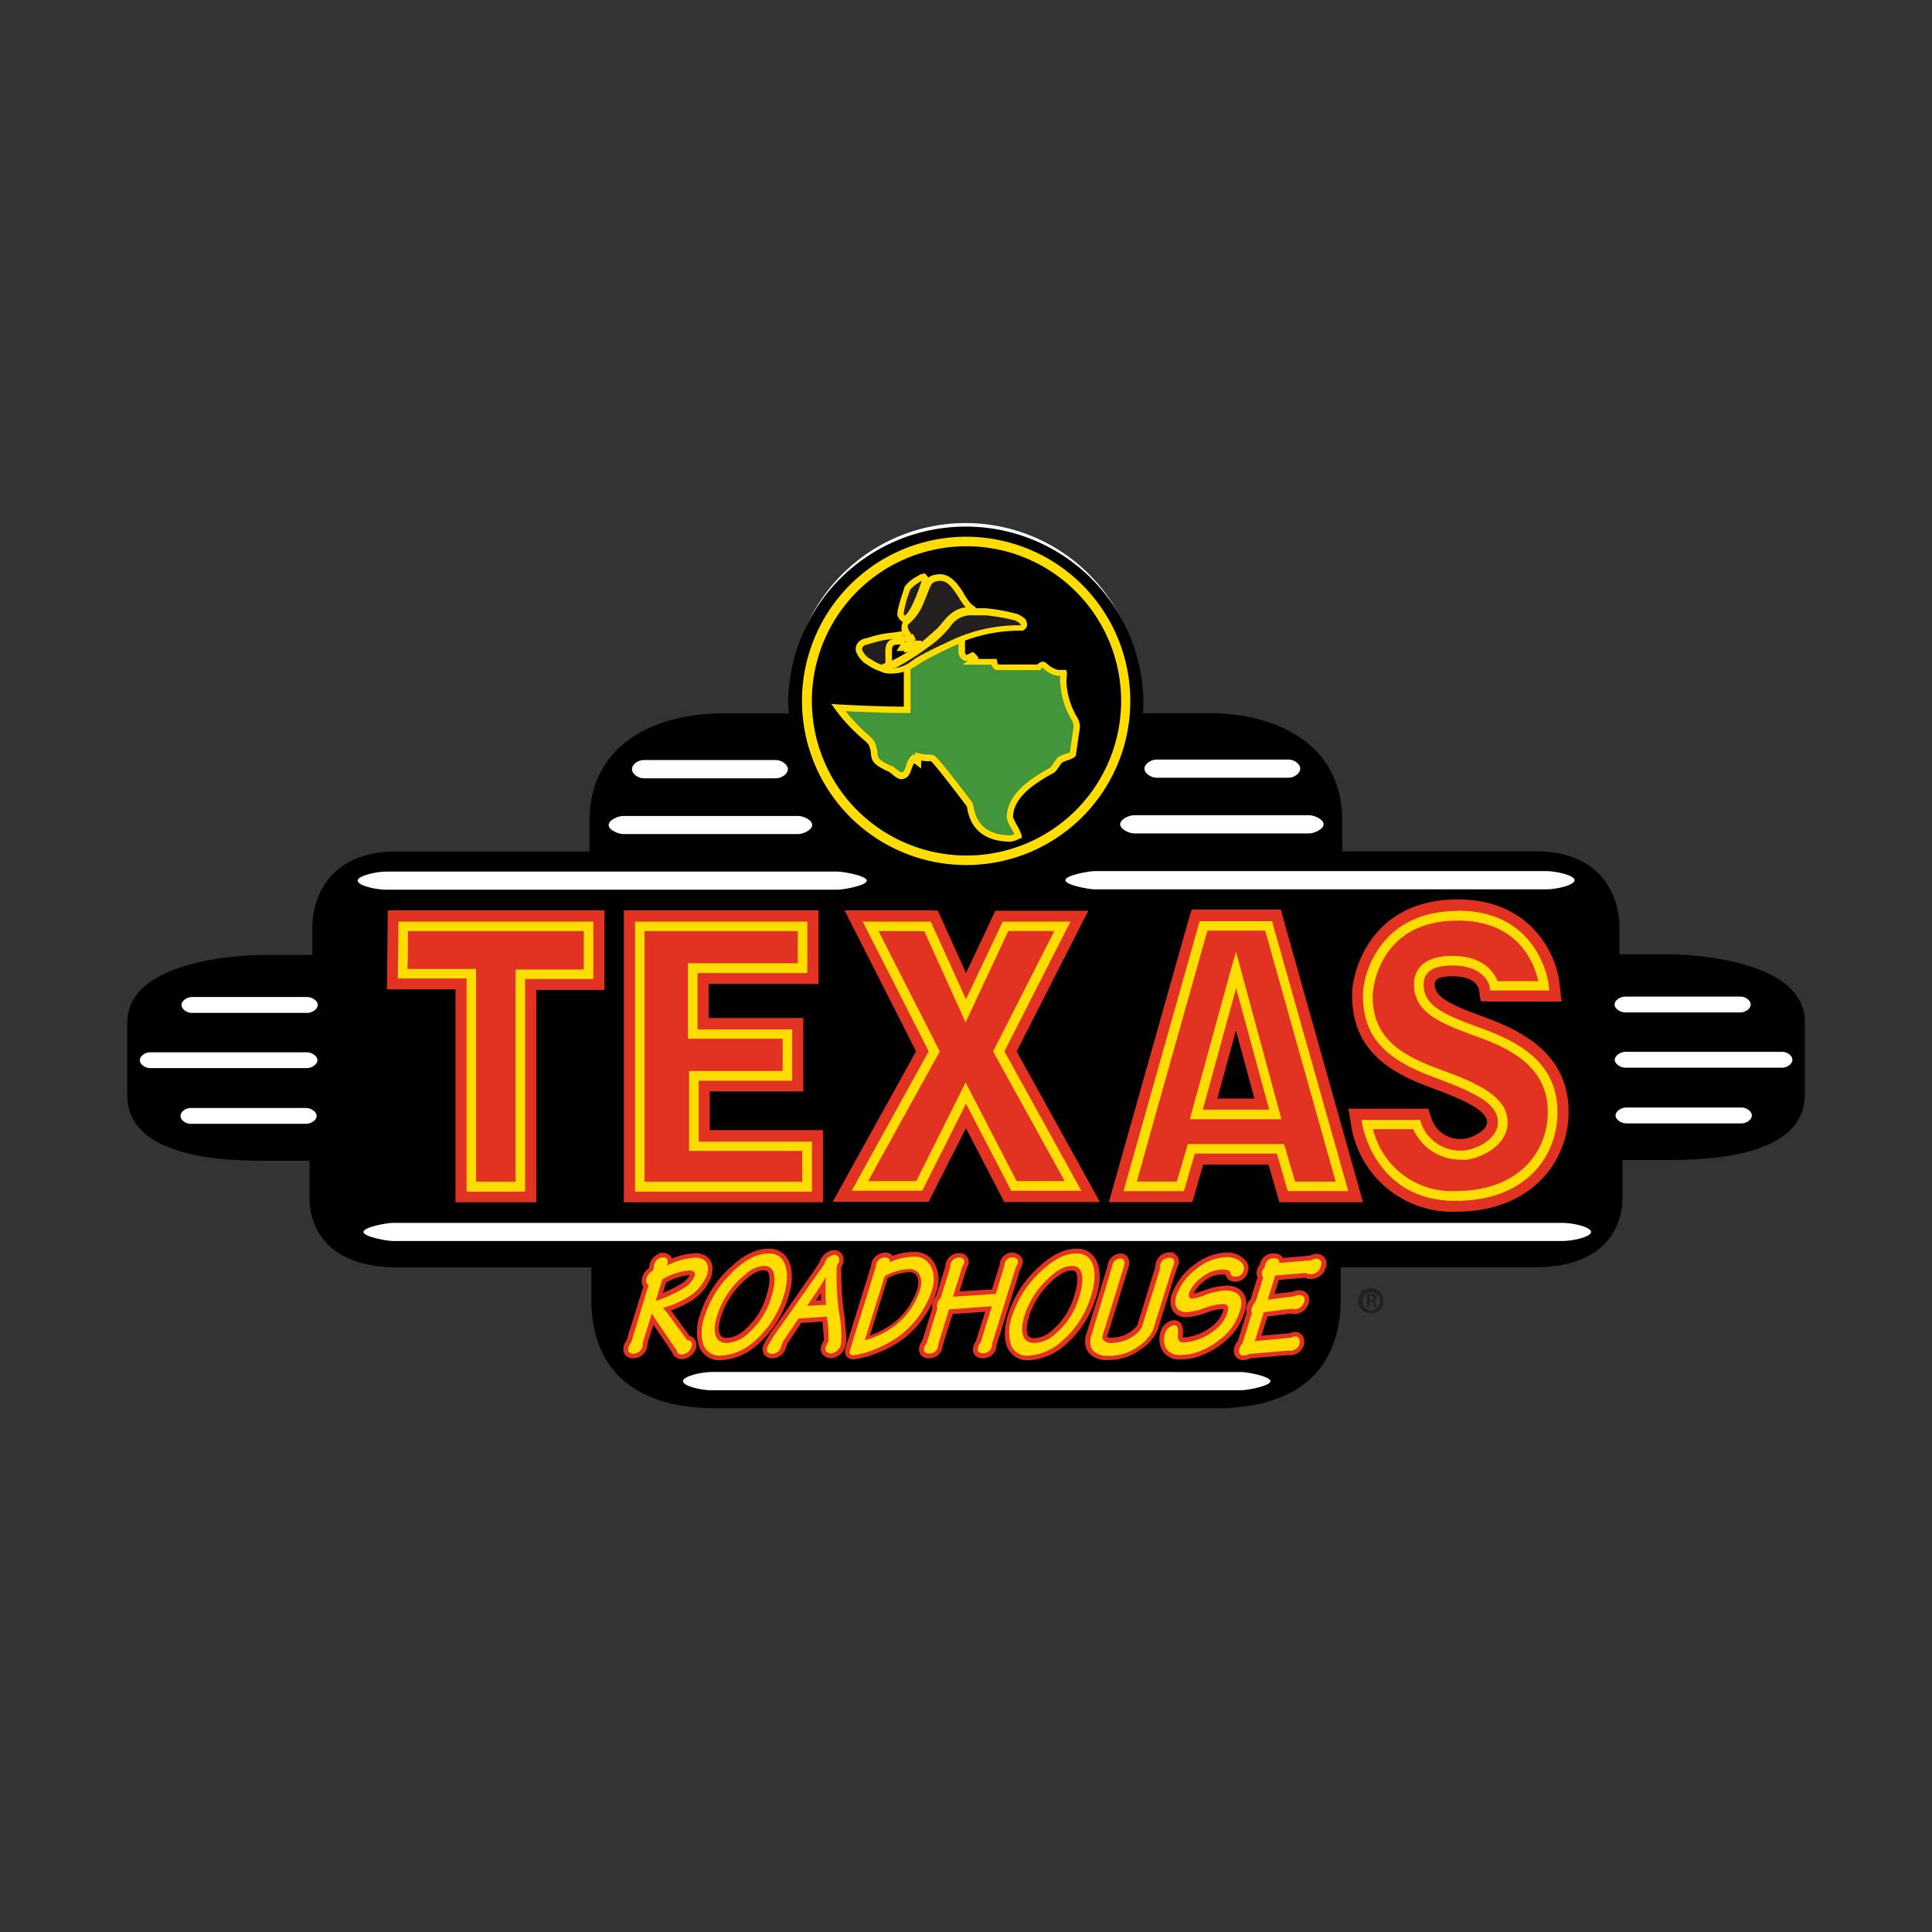 <svg id="Layer_1" data-name="Layer 1" xmlns="http://www.w3.org/2000/svg" viewBox="0 0 274 274"><rect x="0" y="0" width="274" height="274" fill="#333333" stroke="none"/><defs><style>.cls-1{fill:#fff;}.cls-2,.cls-4{fill:#bf311a;}.cls-3,.cls-5{fill:#e13222;}.cls-11,.cls-4,.cls-5,.cls-7{fill-rule:evenodd;}.cls-6{fill:#439539;}.cls-10,.cls-7{fill:#fd0;}.cls-11,.cls-8{fill:#231f20;}.cls-9{fill:none;stroke:#e13222;stroke-width:0.45px;}</style></defs><g id="Layer"><g id="Layer-2" data-name="Layer"><path id="Layer-3" data-name="Layer" class="cls-1" d="M18.37,155.27V145c0-8.89,17.42-9.15,19.4-9.15h6.88v-4.38c0-1,.33-10.22,11.39-10.22H84v-4.78c0-10.9,9.47-14.79,18.35-14.79h9.81l.13-.55-.08-1.71a24.74,24.74,0,1,1,49.47,0l-.08,2.21.47,0h9.46c8.86,0,18.35,3.88,18.35,14.79v4.8h27.92c11.07,0,11.39,9.15,11.39,10.19v4.4h6.89c2,0,19.41.26,19.41,9.16v10.24c0,8.88-14.61,8.88-19.41,8.88h-6.49V170c0,2.17-.87,9.26-12,9.26H189.59v4.52c0,2,0,7.24-3.78,11.08-2.92,2.92-7.46,4.4-13.52,4.4l-70.76,0h0c-6.07,0-10.62-1.48-13.52-4.42-3.83-3.82-3.79-9.09-3.79-11.08v-4.49H56.31c-11.17,0-12-7.1-12-9.28v-5.82h-6.5c-4.8,0-19.4,0-19.4-8.88Z"/><path id="Layer-4" data-name="Layer" d="M101.63,199.72c-18.28,0-17.76-13.28-17.76-16.17v-3.81H56.39C45.47,179.74,43.9,173,43.9,170v-5.38h-6c-4.87,0-19.85,0-19.85-9.32V145c0-8.26,14.19-9.58,19.85-9.58H44.3v-4c0-3.55,2-10.65,11.84-10.65H83.61v-4.35c0-11.17,9.73-15.24,18.8-15.24h9.46l0-.13c-.05-.62-.08-1-.08-1.68a25.19,25.19,0,0,1,50.37,0c0,.6,0,1.19-.06,1.78h9.46c9.07,0,18.8,4.08,18.8,15.25v4.34h27.47c9.88,0,11.84,7.1,11.84,10.66v3.94h6.45c5.66,0,19.85,1.31,19.85,9.6v10.26c0,9.31-15,9.31-19.85,9.31H230.1V170c0,3-1.57,9.73-12.49,9.73H190.13v3.82c0,2.89.52,16.17-17.76,16.17l-70.74,0Z"/><path id="Layer-5" data-name="Layer" class="cls-2" d="M57.18,131.36H83.47v6.8H73.8v30.09h-7V138.08H57.1Z"/><path id="Layer-6" data-name="Layer" class="cls-3" d="M83.47,129.1H55l-.13,11.22H64.6v30.19H76.06V140.4h9.67V129.1Z"/><path id="Layer-7" data-name="Layer" class="cls-2" d="M90.74,131.36v36.89h23.73v-5.72H98.41v-10h13.27v-5.91H98.25v-9.35h15.58v-5.91Z"/><path id="Layer-8" data-name="Layer" class="cls-3" d="M113.83,129.1H88.48v41.41h28.24V160.27H100.66v-5.48h13.27V144.37H100.5v-4.83h15.59V129.1Z"/><path id="Layer-9" data-name="Layer" class="cls-2" d="M143.78,168.22h8.39l-10.55-19.08,9-17.74h-8.06L137,143.34l-5.44-12h-8.06l9,17.75-10.55,19.06h8.4L137,155Z"/><path id="Layer-10" data-name="Layer" class="cls-3" d="M131.51,129.1H119.77l10.15,20L118.1,170.43h13.6L137,160c2,3.88,5.43,10.48,5.43,10.48H156l-11.82-21.37,10.16-19.94H141.16L137,138l-4-8.86Z"/><path id="Layer-11" data-name="Layer" class="cls-2" d="M211.92,139.78H219s-1-10-12.19-10S194,139.12,194,141.16c0,6.15,3.91,8.83,9.85,11s9.29,3.91,9.29,7-3.9,4.65-5.71,4.65a6.55,6.55,0,0,1-6.52-4.33h-7s1.67,10.13,12.51,10.13c9.15,0,13.81-5.54,13.81-11.9s-4.77-9.25-10.37-11.29-8.61-3.42-8.61-6.84c0-2.08,1.54-3.37,4.75-3.37,5.35,0,5.94,3.6,5.94,3.6Z"/><path id="Layer-12" data-name="Layer" class="cls-3" d="M191.76,141.16c0,7.87,5.42,11,11.3,13.13,4.7,1.74,7.84,3.23,7.84,4.84,0,1.36-2.48,2.39-3.47,2.39a4.28,4.28,0,0,1-4.37-2.75l-.51-1.54-1.64,0h-9.67l.43,2.62a14.51,14.51,0,0,0,14.73,12c11,0,16.06-7.33,16.06-14.16,0-8.08-6.35-11.4-11.87-13.41s-7.11-3-7.11-4.72c0-.3,0-1.1,2.5-1.1,3.13,0,3.65,1.47,3.73,1.76l0-.08L210,142l1.88.05h9.57l-.26-2.49c-.43-4.15-4-12-14.44-12-12.28,0-15,10.08-15,13.6Z"/><path id="Layer-13" data-name="Layer" class="cls-4" d="M179.89,131.32l10.42,36.93h-7.16l-1.56-5.32-12.64,0-1.55,5.32h-7.17l10.44-36.92Zm-4.61,6.24-5.6,20.49h11.17Z"/><path id="Layer-14" data-name="Layer" class="cls-5" d="M193.3,170.5H181.45l-1.55-5.34h-9.26l-1.54,5.33H157.26l11.23-39.79L169,129l12.64,0Zm-15.39-14.7c-.64-2.31-1.38-5.06-2.63-9.65-1.25,4.59-2,7.34-2.63,9.65Z"/><path id="Layer-15" data-name="Layer" class="cls-6" d="M128.68,94.63c0,1.86.08,4.19,0,6.05-4.64,0-9.76-.32-9.76-.32,2.15,3,4.46,4.46,4.75,5,1,2-.61,2.3,2.84,3.74,0,0,1,.9,1.35.9,1.21,0,.92-1.63,1.77-2.44a3.76,3.76,0,0,1,.67.52v-.77c1,.27,1.71.09,2,.25.52.23,5.29,6.57,5.29,6.57.2.37.2,4.79,5.83,4.79a5.07,5.07,0,0,0,1.09-.41c-.16-.54-1.22-2.28-1.22-2.56,0-3.39,3.82-5.53,5.95-6.72.15-.08,1.05-1.39,1.1-1.41.7-.48,1.7-.56,1.89-.9l.55-3.87c0-1.38-1.34-1.57-1.91-6.07-.1-.88.09-1.3,0-1.54a7.27,7.27,0,0,0-.81,0c-.88,0-1.94-1.17-2.17-1.17s-.54.4-.54.4h-5.83c-.35,0-.5-.58-.55-.79-1.42.07-1.81,0-3.11,0,.53-.4.61-.32,0-.9a3,3,0,0,1-1,.39,1.08,1.08,0,0,1-.54-.77v-2a34.73,34.73,0,0,0-3.75,1.71,25,25,0,0,0-3.06,1.73,7.33,7.33,0,0,1-.92.52Z"/><path id="Layer-16" data-name="Layer" class="cls-7" d="M136.86,90v2.6c0,.08.11.19.2.29a6.1,6.1,0,0,0,.61-.29l.33-.15.24.23c.33.32.51.51.53.77H139l2.34,0,.08.37a1.29,1.29,0,0,0,.15.42h5.57a1.05,1.05,0,0,1,.75-.4c.23,0,.42.14.74.4a3.25,3.25,0,0,0,1.43.77l.31,0,.54,0h.28l.11.29a1.19,1.19,0,0,1,0,.32c0,.11,0,.21,0,.32s-.05.32-.05.53a2.9,2.9,0,0,0,0,.48,10.87,10.87,0,0,0,1.36,4.52,3,3,0,0,1,.55,1.6v0l-.57,4,0,.06c-.18.34-.58.48-1,.63a5.34,5.34,0,0,0-1,.41l-.19.26c-.67,1-.82,1.12-1,1.2-2,1.11-5.73,3.2-5.73,6.27a10.06,10.06,0,0,0,.51,1.06,8.33,8.33,0,0,1,.69,1.44l.08.39-.48.21a3.38,3.38,0,0,1-1.12.37c-5.26,0-6-3.62-6.19-4.81a1.15,1.15,0,0,0-.05-.2c-2.18-2.91-4.7-6.12-5.07-6.4a1.77,1.77,0,0,0-.46,0,7.69,7.69,0,0,1-.94-.09v.24l0,.88-1-.75a4.43,4.43,0,0,0-.34.73c-.2.65-.49,1.53-1.54,1.53-.41,0-1.07-.53-1.59-1-2.26-1-2.55-1.53-2.65-2.59a3.36,3.36,0,0,0-.35-1.33,6.55,6.55,0,0,0-.83-.8,24.33,24.33,0,0,1-3.89-4.18l-.55-.77,1,.07s4.83.3,9.28.32c0-.5,0-1,0-1.53,0-.7,0-1.43,0-2.13l0-1.94,0-.28,1.11-.62.24-.15a22.44,22.44,0,0,1,2.86-1.6,38.38,38.38,0,0,1,3.8-1.74Zm-7.73,4.88v1.65c0,.71,0,1.45,0,2.15s0,1.37,0,2l0,.44h-.43c-3.39,0-7.07-.18-8.79-.27A24.76,24.76,0,0,0,123,104.1a5.41,5.41,0,0,1,1,1.07,4.8,4.8,0,0,1,.45,1.66c.06.67.09,1,2.17,1.88l.06,0,.06.05a5.21,5.21,0,0,0,1.06.78c.34,0,.44-.17.68-.88a3.33,3.33,0,0,1,.77-1.44l.27-.24.26.17v-.45l.58.15a5.18,5.18,0,0,0,1.28.17,2.09,2.09,0,0,1,.82.12c.51.22,3.24,3.79,5.46,6.71l0,0,.14.56c.22,1.11.8,4.06,5.3,4.06a1.66,1.66,0,0,0,.5-.18l-.47-.9a4.14,4.14,0,0,1-.61-1.42c0-3.63,4-5.88,6.15-7.09.13-.12.53-.7.72-1,0,0,.37-.45.37-.47a5.72,5.72,0,0,1,1.21-.53,3.33,3.33,0,0,0,.53-.2c0-.29.49-3.57.51-3.66a2.42,2.42,0,0,0-.42-1.16,11.6,11.6,0,0,1-1.47-4.85,3.1,3.1,0,0,1-.05-.58,4.18,4.18,0,0,1,.05-.58h0l-.33,0a3.62,3.62,0,0,1-2-1l-.24-.17-.15.14-.13.21h-6.07c-.38,0-.69-.29-.86-.77H139l-1.13,0h-1.31l.78-.61a1,1,0,0,1-.41.1,1.41,1.41,0,0,1-1-1.22V91.33c-.63.26-1.7.74-3.08,1.45a25,25,0,0,0-2.76,1.54l-.26.18-.71.4Z"/><path id="Layer-17" data-name="Layer" class="cls-8" d="M130.69,81.86l.3,0,.26.32c-.11.58-1.62,5.43-2.92,5.67-.26,0-.58-.38-.63-.63a20,20,0,0,1,1-3.75c.26-.53,1.82-1.4,2-1.56Z"/><path id="Layer-18" data-name="Layer" class="cls-7" d="M131.17,81.31l.58.69-.05.23s-1.52,5.7-3.31,6c-.57.1-1-.59-1.12-1,0-.17-.13-.61,1-3.88l0-.11,0,0a5.37,5.37,0,0,1,1.83-1.52l.29-.19.11-.07.4-.08Zm-2.09,2.3,0-.31,0,.36a15.7,15.7,0,0,0-.93,3.4v0a.72.72,0,0,0,.15.24c.77-.31,2-3.55,2.42-4.95l-.13.08A7,7,0,0,0,129.08,83.61Z"/><path id="Layer-19" data-name="Layer" class="cls-8" d="M133.27,89.37c-1.41,1.22-2.45,2.3-2.92,2.38-1.39.26-1.56.31-1.7.32s.13-.11-.75-.17c.45-.76,2.13-.25,2.79-.63-.77,0-1.46.11-1.54-.26s0-.32.42-.67c-.69.11-.47.27-1,.17.56-.51-.11-.54-.27-1.3-.31-1.43.61-.46,2.1-3.72,1.06-2.3.88-3.29,2.38-3.57,2.9-.51,3.55,4,5.42,4.56a5.84,5.84,0,0,0-.81,0,3.78,3.78,0,0,0-1.06.16,3.51,3.51,0,0,0-1.21.67,7,7,0,0,0-1.07,1.11C133.74,88.8,133.6,89,133.27,89.37Z"/><path id="Layer-20" data-name="Layer" class="cls-7" d="M136.68,84.19c.54.86,1.06,1.67,1.67,1.86l-.11.88H138l-.57,0h-.22a3.58,3.58,0,0,0-.74.13,3.2,3.2,0,0,0-1.08.61,4.53,4.53,0,0,0-.73.72l-.28.32-.32.39-.46.53-1,.91c-1.13,1-1.69,1.53-2.14,1.61l-1.25.24-.51.08-.49.07v-.21l-.32,0-.72,0,.37-.64A1.5,1.5,0,0,1,128.7,91v0a.78.78,0,0,1-.21,0l-.8-.17.59-.63,0,0a1.92,1.92,0,0,1-.41-.82,1.72,1.72,0,0,1,0-.53,1.22,1.22,0,0,1,.55-1A6.82,6.82,0,0,0,130,85.3l.66-1.59c.43-1.19.72-2,2.06-2.22,2-.37,3.11,1.33,4,2.7ZM129.2,90l.29-.09.38.77-.19.18h.69l.3,0,.05.19c.35-.27.8-.69,1.25-1.07,0,0,.95-.85,1-.9l.41-.45.35-.44.27-.3a5,5,0,0,1,.87-.85,4,4,0,0,1,1.33-.74,3.84,3.84,0,0,1,.76-.16,10.32,10.32,0,0,1-1-1.43c-1-1.54-1.72-2.54-3-2.3-.79.15-.93.44-1.38,1.66l-.68,1.65A7.27,7.27,0,0,1,129,88.39c-.2.18-.28.25-.28.39a1.75,1.75,0,0,0,.07.35,1,1,0,0,0,.22.44,1.53,1.53,0,0,1,.23.41Z"/><path id="Layer-21" data-name="Layer" class="cls-8" d="M124.6,90.53c2.56-.51,1.85-.19,3.1-.5l.16,1c-1.22,0-1.75.06-1.81,1.25,0,.68.22,2-.21,2.22l-.75.35a5.88,5.88,0,0,1-1.79-.88c-.9-.56-1.91-1.54-1.3-2.41.34-.47.79-.45,1.32-.64a12.78,12.78,0,0,1,1.28-.34Z"/><path id="Layer-22" data-name="Layer" class="cls-7" d="M128.07,89.52l.24,1.38.05.51-.5,0c-1.22,0-1.31.06-1.36.83V93c0,.8.1,1.62-.48,1.89l-.75.37-.34,0-.21-.16.15.11a6.65,6.65,0,0,1-1.82-.9,3.65,3.65,0,0,1-1.67-2,1.41,1.41,0,0,1,.24-1.09,1.78,1.78,0,0,1,1.16-.69l.38-.11.87-.26.48-.11a15.05,15.05,0,0,1,2.19-.34l.9-.14Zm-.78,1h0Zm-2.61.41s-.45.12-.45.12l-.75.21-.47.14c-.35.1-.51.14-.64.34a.43.43,0,0,0-.11.3.18.18,0,0,0,0,.1,2.55,2.55,0,0,0,1.25,1.36,7.17,7.17,0,0,0,1.52.79c.18-.1.44-.21.53-.26a1.16,1.16,0,0,0,0-.43,5.92,5.92,0,0,0,0-.63l0-.8c.07-1,.5-1.4,1.11-1.56a17.29,17.29,0,0,0-2,.32Z"/><path id="Layer-23" data-name="Layer" class="cls-8" d="M137.55,86.69l2.15,0a25.74,25.74,0,0,1,4.49.8l.66.41c.05.08.47.46.36.78a.5.5,0,0,1-.34.36A24.25,24.25,0,0,0,135.64,91c-7.81,3.53-4.93,2.89-7.74,4-.41.18-2.54.35-2.73-.08a26.8,26.8,0,0,0,6.45-3.82c3.66-2.72,2.67-4,5.93-4.42Z"/><path id="Layer-24" data-name="Layer" class="cls-7" d="M137.51,86.26l2.2,0a24.79,24.79,0,0,1,4.72.87l.66.4.1.1.05,0a1.26,1.26,0,0,1,.4,1.18,1,1,0,0,1-.68.64h0l-.85,0a22.11,22.11,0,0,0-8.27,1.82c-4.69,2.12-5.46,2.71-6,3.1a6.59,6.59,0,0,1-1.77.94c-.25.1-2.9.58-3.31-.32l-.2-.46.46-.16a26.89,26.89,0,0,0,6.34-3.76,13.45,13.45,0,0,0,2.69-2.57,4.24,4.24,0,0,1,3.43-1.91Zm-10.8,8.48a3.7,3.7,0,0,0,1-.15,5.24,5.24,0,0,0,1.57-.82c.55-.4,1.37-1,6.15-3.19a22.53,22.53,0,0,1,8.59-1.9l.79,0,0,0s-.05-.13-.21-.31h0l-.6-.37a27.1,27.1,0,0,0-4.27-.74l-2.1,0a3.43,3.43,0,0,0-2.83,1.57,14.07,14.07,0,0,1-2.86,2.73,36.21,36.21,0,0,1-5.18,3.28Z"/><path id="Layer-25" data-name="Layer" class="cls-7" d="M137,122.68A23.28,23.28,0,1,1,160.3,99.41,23.25,23.25,0,0,1,137,122.68ZM159,99.41A21.93,21.93,0,1,0,137,121.33,21.92,21.92,0,0,0,159,99.41Z"/><path id="Layer-26" data-name="Layer" class="cls-1" d="M184.4,109c0,.72-.91,1.3-1.62,1.3H164c-.71,0-1.69-.58-1.69-1.3s1-1.28,1.69-1.28h18.8C183.49,107.73,184.4,108.31,184.4,109Z"/><path id="Layer-27" data-name="Layer" class="cls-1" d="M187.72,116.9c0,.72-1.36,1.3-2.08,1.3H160.86c-.71,0-2-.58-2-1.3s1.28-1.29,2-1.29h24.78C186.36,115.61,187.72,116.19,187.72,116.9Z"/><path id="Layer-28" data-name="Layer" class="cls-1" d="M223.31,124.83c0,.71-2.57,1.3-4,1.3h-64.1c-.71,0-4.11-.59-4.11-1.3s3.4-1.29,4.11-1.29h64.1C220.63,123.54,223.31,124.12,223.31,124.83Z"/><path id="Layer-29" data-name="Layer" class="cls-1" d="M248.29,142.46c0,.63-.8,1.12-1.41,1.12H230.44c-.61,0-1.46-.49-1.46-1.12s.85-1.12,1.46-1.12h16.44C247.49,141.34,248.29,141.83,248.29,142.46Z"/><path id="Layer-30" data-name="Layer" class="cls-1" d="M248.45,158.2c0,.62-.8,1.12-1.43,1.12H230.6c-.63,0-1.48-.5-1.48-1.12s.85-1.13,1.48-1.13H247C247.65,157.07,248.45,157.57,248.45,158.2Z"/><path id="Layer-31" data-name="Layer" class="cls-1" d="M254.2,150.3c0,.62-.8,1.12-1.41,1.12h-22.3c-.63,0-1.48-.5-1.48-1.12s.85-1.13,1.48-1.13h22.3C253.4,149.17,254.2,149.67,254.2,150.3Z"/><path id="Layer-32" data-name="Layer" class="cls-1" d="M225.65,174.72c0,.7-2.58,1.28-4,1.28h-166c-.71,0-4.1-.58-4.1-1.28h0c0-.71,3.4-1.29,4.11-1.29h166C223,173.43,225.65,174,225.65,174.72Z"/><path id="Layer-33" data-name="Layer" class="cls-1" d="M89.63,109.08c0,.72.92,1.3,1.64,1.3h18.79c.72,0,1.68-.58,1.68-1.3s-1-1.29-1.68-1.29H91.27C90.55,107.79,89.63,108.37,89.63,109.08Z"/><path id="Layer-34" data-name="Layer" class="cls-1" d="M86.32,117c0,.72,1.37,1.29,2.07,1.29h24.8c.7,0,2-.57,2-1.29s-1.27-1.28-2-1.28H88.39c-.7,0-2.07.57-2.07,1.28Z"/><path id="Layer-35" data-name="Layer" class="cls-1" d="M50.72,124.89c0,.71,2.59,1.29,4,1.29h64.1c.73,0,4.11-.58,4.11-1.29h0c0-.7-3.4-1.28-4.13-1.28H54.72c-1.31,0-4,.58-4,1.28Z"/><path id="Layer-36" data-name="Layer" class="cls-1" d="M25.74,142.52c0,.63.8,1.13,1.43,1.13H43.6c.62,0,1.47-.5,1.47-1.13s-.85-1.12-1.47-1.12H27.17C26.54,141.4,25.74,141.9,25.74,142.52Z"/><path id="Layer-37" data-name="Layer" class="cls-1" d="M25.6,158.26c0,.63.78,1.12,1.41,1.12H43.43c.63,0,1.48-.49,1.48-1.12s-.85-1.12-1.48-1.12H27C26.38,157.14,25.6,157.63,25.6,158.26Z"/><path id="Layer-38" data-name="Layer" class="cls-1" d="M19.83,150.36c0,.63.8,1.12,1.43,1.12H43.55c.62,0,1.47-.49,1.47-1.12s-.85-1.12-1.47-1.12H21.26C20.63,149.24,19.83,149.73,19.83,150.36Z"/><path id="Layer-39" data-name="Layer" class="cls-7" d="M84.14,130.71v8.14H74.47V169h-8.3V138.77H56.42l.09-8.06Zm-26.29,1.34c0,1,0,4.37-.06,5.37h9.73v30.17h5.6V137.5h9.67v-5.45Z"/><path id="Layer-40" data-name="Layer" class="cls-7" d="M114.5,130.71V138H98.93v8h13.42v7.27H99.09v8.64h16.06V169H90.06V130.71Zm-23.09,1.34v35.54h22.37v-4.37H97.72V151.89H111v-4.57H97.56V136.61h15.58v-4.56Z"/><path id="Layer-41" data-name="Layer" class="cls-7" d="M132,130.71l5,11c1-2.08,5.2-11,5.2-11h9.61s-9.06,17.79-9.36,18.4c.33.61,10.91,19.77,10.91,19.77h-9.94L137,156.53l-6.21,12.34h-10l10.92-19.76c-.3-.63-9.36-18.4-9.36-18.4Zm-7.4,1.34c.88,1.75,8.68,17.07,8.68,17.07l-10.16,18.39h6.82c.36-.69,7-14,7-14s6.89,13.33,7.24,14H151l-10.16-18.39,8.69-17.08H143L136.94,145s-5.51-12.19-5.85-12.93Z"/><path id="Layer-42" data-name="Layer" class="cls-7" d="M206.78,129.16c11.66,0,12.85,10.46,12.87,10.55l.08.76h-7.81l-.58,0-.09-.54c0-.13-.61-3-5.27-3-2.71,0-4.08.9-4.08,2.68,0,2.94,2.6,4.21,8.16,6.21,5.35,1.95,10.82,4.87,10.82,11.92,0,6.28-4.48,12.57-14.46,12.57-11.31,0-13.17-10.58-13.19-10.69l-.13-.79h8.31l.14.48a5.86,5.86,0,0,0,5.88,3.86c1.46,0,5-1.4,5-4s-3-4.14-8.86-6.31c-6.17-2.28-10.28-5.14-10.28-11.66,0-3.11,2.47-12,13.45-12Zm.65,35.3a7.31,7.31,0,0,1-7-4.32h-5.7a11.48,11.48,0,0,0,11.66,8.78c9.07,0,13.12-5.62,13.12-11.22,0-6.22-5-8.87-9.93-10.65-5.63-2-9.05-3.55-9.05-7.48,0-1.21.53-4,5.44-4,4.53,0,6,2.46,6.42,3.58h5.77c-.47-2.2-2.59-8.59-11.39-8.59-11.77,0-12.1,10.57-12.1,10.66,0,5.77,3.59,8.24,9.39,10.39,5.52,2,9.75,3.89,9.75,7.58,0,3.46-4.23,5.32-6.39,5.32Z"/><path id="Layer-43" data-name="Layer" class="cls-1" d="M96.87,195.88c0,.71,2.57,1.29,4,1.29h75.19c.71,0,4.11-.58,4.11-1.29s-3.4-1.3-4.11-1.3H100.86c-1.31,0-4,.58-4,1.3Z"/><path id="Layer-44" data-name="Layer" class="cls-5" d="M97.77,179.73a1.19,1.19,0,0,1,1,.43,1,1,0,0,1,.13,1A3.83,3.83,0,0,1,97.31,183a16.39,16.39,0,0,1-4.21,1.92l-.82.28,1.25-4.05.16-.08a9.28,9.28,0,0,1,4.08-1.33Zm-3.48,2c-.08.22-.37,1.19-.63,2a16.88,16.88,0,0,0,3.15-1.52,3.17,3.17,0,0,0,1.25-1.38.5.5,0,0,0,0-.15v0a.52.52,0,0,0-.31-.06,8.35,8.35,0,0,0-3.48,1.14Z"/><path id="Layer-45" data-name="Layer" class="cls-9" d="M97.77,179.73a1.19,1.19,0,0,1,1,.43,1,1,0,0,1,.13,1A3.83,3.83,0,0,1,97.31,183a16.39,16.39,0,0,1-4.21,1.92l-.82.28,1.25-4.05.16-.08a9.28,9.28,0,0,1,4.08-1.33Zm-3.48,2c-.08.22-.37,1.19-.63,2a16.88,16.88,0,0,0,3.15-1.52,3.17,3.17,0,0,0,1.25-1.38.5.5,0,0,0,0-.15v0a.52.52,0,0,0-.31-.06,8.35,8.35,0,0,0-3.48,1.14Z"/><path id="Layer-46" data-name="Layer" class="cls-5" d="M94.06,177.91a1.07,1.07,0,0,1,.92.47,1,1,0,0,1,.16.43,9.51,9.51,0,0,1,3.4-.85,2.27,2.27,0,0,1,1.93.79,2,2,0,0,1,.35,1.19,3.7,3.7,0,0,1-.19,1.12,6.58,6.58,0,0,1-3.15,3.49,13.09,13.09,0,0,1-2.68,1.18c.15.18.29.39.45.61l.08.12,2.35,3.21a1.07,1.07,0,0,1,.64.37,1,1,0,0,1,.21.64,1.64,1.64,0,0,1,0,.37,2,2,0,0,1-1.86,1.49,1.14,1.14,0,0,1-1.11-.82l-2.28-3.35c-.29-.44-.52-.76-.68-1-.35,1.12-1,3.06-1,3.19s0,.08,0,.13a2.42,2.42,0,0,1-.06.45,1.85,1.85,0,0,1-1.77,1.27,1.09,1.09,0,0,1-.94-.42,1.05,1.05,0,0,1-.2-.63,1.72,1.72,0,0,1,.44-1.14c0-.12,2.25-7.24,2.42-7.82a1,1,0,0,1-.26-.7,2.35,2.35,0,0,1,.1-.58,2,2,0,0,1,.92-1.14l.06-.18h0a1.94,1.94,0,0,1,.1-.61,1.81,1.81,0,0,1,1.68-1.26ZM89.74,191.5a.94.94,0,0,0,.9-.64.7.7,0,0,0,0-.28l0-.11,1.67-5.39.5,1A18.4,18.4,0,0,0,94,187.87l2.35,3.45v.1a.27.27,0,0,0,.29.22,1.06,1.06,0,0,0,1-.86.23.23,0,0,0,0-.2.17.17,0,0,0-.16-.05h-.25L94.59,187l-.08-.12a5.88,5.88,0,0,0-.82-1l-.59-.56.79-.21A12.32,12.32,0,0,0,97,183.77a5.68,5.68,0,0,0,2.74-3,1.7,1.7,0,0,0,0-1.51,1.49,1.49,0,0,0-1.19-.43A9.66,9.66,0,0,0,94.77,180l-1.08.51.47-1.09c.13-.32.1-.48.08-.51a.27.27,0,0,0-.18-.07.93.93,0,0,0-.82.63,1.12,1.12,0,0,0-.06.38l0,.08-.21.68-.18.08a1.14,1.14,0,0,0-.64.72c-.07.18-.08.4,0,.42l.4.14-2.69,8.69-.07.08a1,1,0,0,0-.26.43.39.39,0,0,0,0,.31.35.35,0,0,0,.22.05Z"/><path id="Layer-47" data-name="Layer" class="cls-9" d="M94.06,177.91a1.07,1.07,0,0,1,.92.47,1,1,0,0,1,.16.43,9.51,9.51,0,0,1,3.4-.85,2.27,2.27,0,0,1,1.93.79,2,2,0,0,1,.35,1.19,3.7,3.7,0,0,1-.19,1.12,6.58,6.58,0,0,1-3.15,3.49,13.09,13.09,0,0,1-2.68,1.18c.15.18.29.39.45.61l.08.12,2.35,3.21a1.07,1.07,0,0,1,.64.37,1,1,0,0,1,.21.64,1.64,1.64,0,0,1,0,.37,2,2,0,0,1-1.86,1.49,1.14,1.14,0,0,1-1.11-.82l-2.28-3.35c-.29-.44-.52-.76-.68-1-.35,1.12-1,3.06-1,3.19s0,.08,0,.13a2.42,2.42,0,0,1-.06.45,1.85,1.85,0,0,1-1.77,1.27,1.09,1.09,0,0,1-.94-.42,1.05,1.05,0,0,1-.2-.63,1.72,1.72,0,0,1,.44-1.14c0-.12,2.25-7.24,2.42-7.82a1,1,0,0,1-.26-.7,2.35,2.35,0,0,1,.1-.58,2,2,0,0,1,.92-1.14l.06-.18h0a1.94,1.94,0,0,1,.1-.61,1.81,1.81,0,0,1,1.68-1.26ZM89.74,191.5a.94.94,0,0,0,.9-.64.7.7,0,0,0,0-.28l0-.11,1.67-5.39.5,1A18.4,18.4,0,0,0,94,187.87l2.35,3.45v.1a.27.27,0,0,0,.29.22,1.06,1.06,0,0,0,1-.86.23.23,0,0,0,0-.2.17.17,0,0,0-.16-.05h-.25L94.59,187l-.08-.12a5.88,5.88,0,0,0-.82-1l-.59-.56.79-.21A12.32,12.32,0,0,0,97,183.77a5.68,5.68,0,0,0,2.74-3,1.7,1.7,0,0,0,0-1.51,1.49,1.49,0,0,0-1.19-.43A9.66,9.66,0,0,0,94.77,180l-1.08.51.47-1.09c.13-.32.1-.48.08-.51a.27.27,0,0,0-.18-.07.93.93,0,0,0-.82.63,1.12,1.12,0,0,0-.06.38l0,.08-.21.68-.18.08a1.14,1.14,0,0,0-.64.72c-.07.18-.08.4,0,.42l.4.14-2.69,8.69-.07.08a1,1,0,0,0-.26.43.39.39,0,0,0,0,.31.35.35,0,0,0,.22.05Z"/><path id="Layer-48" data-name="Layer" class="cls-5" d="M108.39,179.09a1.75,1.75,0,0,1,1.46.69c.77,1,.41,2.89,0,4.27a11.07,11.07,0,0,1-3.41,5.36,5.19,5.19,0,0,1-3.4,1.51,2.06,2.06,0,0,1-1.75-.79,2.71,2.71,0,0,1-.45-1.62,7.32,7.32,0,0,1,.37-2.07,12.83,12.83,0,0,1,3.16-5.14c1.56-1.56,2.76-2.21,4-2.21ZM103,190a4.43,4.43,0,0,0,2.83-1.28,10.41,10.41,0,0,0,3.11-5c.51-1.63.56-2.89.14-3.46a.86.86,0,0,0-.73-.32c-.71,0-1.66.24-3.39,1.95a11.91,11.91,0,0,0-2.92,4.77c-.42,1.34-.44,2.36,0,2.88a1.14,1.14,0,0,0,1,.43Z"/><path id="Layer-49" data-name="Layer" class="cls-9" d="M108.39,179.09a1.75,1.75,0,0,1,1.46.69c.77,1,.41,2.89,0,4.27a11.07,11.07,0,0,1-3.41,5.36,5.19,5.19,0,0,1-3.4,1.51,2.06,2.06,0,0,1-1.75-.79,2.71,2.71,0,0,1-.45-1.62,7.32,7.32,0,0,1,.37-2.07,12.83,12.83,0,0,1,3.16-5.14c1.56-1.56,2.76-2.21,4-2.21ZM103,190a4.43,4.43,0,0,0,2.83-1.28,10.41,10.41,0,0,0,3.11-5c.51-1.63.56-2.89.14-3.46a.86.86,0,0,0-.73-.32c-.71,0-1.66.24-3.39,1.95a11.91,11.91,0,0,0-2.92,4.77c-.42,1.34-.44,2.36,0,2.88a1.14,1.14,0,0,0,1,.43Z"/><path id="Layer-50" data-name="Layer" class="cls-5" d="M109.09,177.32a2.68,2.68,0,0,1,2.25,1.08c.87,1.18,1,3.19.24,5.5a14.23,14.23,0,0,1-4.46,6.78,8.15,8.15,0,0,1-4.79,2,2.85,2.85,0,0,1-3-1.87,6.87,6.87,0,0,1,.18-4.33,14.93,14.93,0,0,1,3.91-6.28c1.5-1.43,3.34-2.89,5.67-2.89Zm-8.73,9.43a6.31,6.31,0,0,0-.2,3.74,2,2,0,0,0,2.17,1.3,7.15,7.15,0,0,0,4.23-1.82,13.13,13.13,0,0,0,4.15-6.34c.63-2,.58-3.76-.11-4.69a1.75,1.75,0,0,0-1.51-.72c-2,0-3.67,1.33-5.06,2.65a14.1,14.1,0,0,0-3.67,5.88Z"/><path id="Layer-51" data-name="Layer" class="cls-9" d="M109.09,177.32a2.68,2.68,0,0,1,2.25,1.08c.87,1.18,1,3.19.24,5.5a14.23,14.23,0,0,1-4.46,6.78,8.15,8.15,0,0,1-4.79,2,2.85,2.85,0,0,1-3-1.87,6.87,6.87,0,0,1,.18-4.33,14.93,14.93,0,0,1,3.91-6.28c1.5-1.43,3.34-2.89,5.67-2.89Zm-8.73,9.43a6.31,6.31,0,0,0-.2,3.74,2,2,0,0,0,2.17,1.3,7.15,7.15,0,0,0,4.23-1.82,13.13,13.13,0,0,0,4.15-6.34c.63-2,.58-3.76-.11-4.69a1.75,1.75,0,0,0-1.51-.72c-2,0-3.67,1.33-5.06,2.65a14.1,14.1,0,0,0-3.67,5.88Z"/><path id="Layer-52" data-name="Layer" class="cls-5" d="M116.72,180.84l.87.3a20.2,20.2,0,0,0,0,3.87l0,.45-3.18.18-.9.05,1-1.45c.61-.9,1.37-2,2.22-3.4Zm-1.41,3.83,1.36-.06c0-.71-.06-1.35-.06-1.9C116.13,183.45,115.68,184.13,115.31,184.67Z"/><path id="Layer-53" data-name="Layer" class="cls-9" d="M116.72,180.84l.87.3a20.2,20.2,0,0,0,0,3.87l0,.45-3.18.18-.9.05,1-1.45c.61-.9,1.37-2,2.22-3.4Zm-1.41,3.83,1.36-.06c0-.71-.06-1.35-.06-1.9C116.13,183.45,115.68,184.13,115.31,184.67Z"/><path id="Layer-54" data-name="Layer" class="cls-5" d="M116.48,179.09l0-.07,0,0a.11.11,0,0,0,0,.05Zm0-.05a2.12,2.12,0,0,1,1.82-1.54,1.1,1.1,0,0,1,.88.45,1.29,1.29,0,0,1,.18,1.14l-.27.57h0a9.14,9.14,0,0,0,0,.94,44.41,44.41,0,0,0,.35,5.39,37.68,37.68,0,0,1,.37,3.89,3,3,0,0,1-.1.9,2.1,2.1,0,0,1-1.81,1.62,1.35,1.35,0,0,1-1.08-.48,1,1,0,0,1-.19-.61,1.15,1.15,0,0,1,.07-.39l.32-.71.06-.11a.31.31,0,0,0,0-.13c0-.35-.1-1.3-.23-2.78-.66.05-3,.2-3.35.21-.42.63-1.83,2.77-1.85,2.77a3.57,3.57,0,0,0-.42.94,1.76,1.76,0,0,1-1.67,1.29,1.21,1.21,0,0,1-1-.4,1.37,1.37,0,0,1-.08-1.14,18.43,18.43,0,0,1,1.8-2.85l5.16-7.4Zm-7.25,12.41s.06.05.3.05a.88.88,0,0,0,.82-.68,4.67,4.67,0,0,1,.51-1.14l2.11-3.14,4.67-.29,0,.43c.31,3.21.31,3.42.23,3.69l-.15.29-.24.52a.37.37,0,0,0,0,.21.51.51,0,0,0,.36.11c.25,0,.73-.36.93-1a20.22,20.22,0,0,0-.31-4.4,33.36,33.36,0,0,1-.27-6.74l0-.07.11-.14.16-.34a.4.4,0,0,0,0-.33.16.16,0,0,0-.16-.08,1.25,1.25,0,0,0-1,1l-.29.45-.92,1.32-5.15,7.4a20.46,20.46,0,0,0-1.69,2.58c-.06.24,0,.34-.06.34Z"/><path id="Layer-55" data-name="Layer" class="cls-9" d="M116.48,179.09l0-.07,0,0a.11.11,0,0,0,0,.05Zm0-.05a2.12,2.12,0,0,1,1.82-1.54,1.1,1.1,0,0,1,.88.45,1.29,1.29,0,0,1,.18,1.14l-.27.57h0a9.14,9.14,0,0,0,0,.94,44.41,44.41,0,0,0,.35,5.39,37.68,37.68,0,0,1,.37,3.89,3,3,0,0,1-.1.9,2.1,2.1,0,0,1-1.81,1.62,1.35,1.35,0,0,1-1.08-.48,1,1,0,0,1-.19-.61,1.15,1.15,0,0,1,.07-.39l.32-.71.06-.11a.31.31,0,0,0,0-.13c0-.35-.1-1.3-.23-2.78-.66.05-3,.2-3.35.21-.42.63-1.83,2.77-1.85,2.77a3.57,3.57,0,0,0-.42.94,1.76,1.76,0,0,1-1.67,1.29,1.21,1.21,0,0,1-1-.4,1.37,1.37,0,0,1-.08-1.14,18.43,18.43,0,0,1,1.8-2.85l5.16-7.4Zm-7.25,12.41s.06.05.3.05a.88.88,0,0,0,.82-.68,4.67,4.67,0,0,1,.51-1.14l2.11-3.14,4.67-.29,0,.43c.31,3.21.31,3.42.23,3.69l-.15.29-.24.52a.37.37,0,0,0,0,.21.51.51,0,0,0,.36.11c.25,0,.73-.36.93-1a20.22,20.22,0,0,0-.31-4.4,33.36,33.36,0,0,1-.27-6.74l0-.07.11-.14.16-.34a.4.4,0,0,0,0-.33.16.16,0,0,0-.16-.08,1.25,1.25,0,0,0-1,1l-.29.45-.92,1.32-5.15,7.4a20.46,20.46,0,0,0-1.69,2.58c-.06.24,0,.34-.06.34Z"/><path id="Layer-56" data-name="Layer" class="cls-5" d="M129,179.55a2,2,0,0,1,1.7.79,3.21,3.21,0,0,1,.22,2.86,11.06,11.06,0,0,1-3.5,5,12.31,12.31,0,0,1-4.64,2.3l-.74.14,3.09-10,.16-.08a8.1,8.1,0,0,1,3.71-1.06Zm-3.12,1.77c-.1.3-2.1,6.79-2.5,8.09a12.69,12.69,0,0,0,3.48-1.89,10.26,10.26,0,0,0,3.2-4.6,3.49,3.49,0,0,0,.17-1.06,1.58,1.58,0,0,0-.27-1,1.13,1.13,0,0,0-1-.43,6.91,6.91,0,0,0-3.12.87Z"/><path id="Layer-57" data-name="Layer" class="cls-5" d="M129.79,177.77a2.9,2.9,0,0,1,2.36,1.2,4.58,4.58,0,0,1,.48,4.05,13.53,13.53,0,0,1-4.46,6.54,15.54,15.54,0,0,1-3.52,2,13.1,13.1,0,0,1-3.58,1,1,1,0,0,1-.85-.35,1.16,1.16,0,0,1-.08-1l3.61-11.6.08-.51a1.83,1.83,0,0,1,1.74-1.22,1,1,0,0,1,.83.33l.1.18A8.5,8.5,0,0,1,129.79,177.77Zm-4.19,1.94.11-.75a.11.11,0,0,0,0-.08v0s0,0-.14,0a.92.92,0,0,0-.87.57l-.08.5L121,191.5a.38.38,0,0,0,0,.17.31.31,0,0,1,.1,0,12.63,12.63,0,0,0,3.23-.93,15.21,15.21,0,0,0,3.31-1.91,12.65,12.65,0,0,0,4.16-6.09,3.66,3.66,0,0,0-.36-3.26,1.93,1.93,0,0,0-1.62-.83,8.47,8.47,0,0,0-3.47.77Z"/><path id="Layer-58" data-name="Layer" class="cls-9" d="M129.79,177.77a2.9,2.9,0,0,1,2.36,1.2,4.58,4.58,0,0,1,.48,4.05,13.53,13.53,0,0,1-4.46,6.54,15.54,15.54,0,0,1-3.52,2,13.1,13.1,0,0,1-3.58,1,1,1,0,0,1-.85-.35,1.16,1.16,0,0,1-.08-1l3.61-11.6.08-.51a1.83,1.83,0,0,1,1.74-1.22,1,1,0,0,1,.83.33l.1.18A8.5,8.5,0,0,1,129.79,177.77Zm-4.19,1.94.11-.75a.11.11,0,0,0,0-.08v0s0,0-.14,0a.92.92,0,0,0-.87.57l-.08.5L121,191.5a.38.38,0,0,0,0,.17.31.31,0,0,1,.1,0,12.63,12.63,0,0,0,3.23-.93,15.21,15.21,0,0,0,3.31-1.91,12.65,12.65,0,0,0,4.16-6.09,3.66,3.66,0,0,0-.36-3.26,1.93,1.93,0,0,0-1.62-.83,8.47,8.47,0,0,0-3.47.77Z"/><path id="Layer-59" data-name="Layer" class="cls-5" d="M143.63,177.91a1.22,1.22,0,0,1,1,.47.88.88,0,0,1,.19.58,1.07,1.07,0,0,1-.06.35,1.6,1.6,0,0,1-.28.59c0,.12-3.35,10.8-3.37,10.84l-.05.47a1.67,1.67,0,0,1-1.62,1.19,1.22,1.22,0,0,1-1.06-.4,1,1,0,0,1-.18-.58,2.13,2.13,0,0,1,.12-.61,1.84,1.84,0,0,1,.33-.58c0-.13,1.1-3.48,1.38-4.43l-5.1.34-1.41,4.52,0-.14-.13.69a1.6,1.6,0,0,1-1.65,1.19,1.16,1.16,0,0,1-1-.42,1,1,0,0,1-.18-.59,1.85,1.85,0,0,1,.08-.49,1.73,1.73,0,0,1,.34-.59c.05-.14,1.43-4.59,1.49-4.77a1,1,0,0,1-.08-.3,1.85,1.85,0,0,1,.08-.49,2.06,2.06,0,0,1,.5-.85c.05-.14,1.29-4.12,1.33-4.27s0-.08,0-.13a.7.7,0,0,1,.05-.3,1.72,1.72,0,0,1,1.7-1.25,1,1,0,0,1,.9.4,1,1,0,0,1,.21.64,1.33,1.33,0,0,1-.07.43l-.21.4a.1.1,0,0,0,0,0c0,.08-.84,2.68-1.13,3.58,1-.07,4.61-.29,5.11-.31.14-.51,1.09-3.55,1.11-3.58s.06-.43.06-.43a1.58,1.58,0,0,1,1.59-1.21Zm-9.1,6.51,1.51-4.87h0l.13-.21.08-.18c0-.13,0-.24,0-.26s-.08,0-.18,0a.85.85,0,0,0-.84.61v.11l0,.17-1.45,4.64-.11.1a1,1,0,0,0-.32.55c-.08.22,0,.3,0,.33l.09.16-1.64,5.26-.06.06a3.13,3.13,0,0,0-.23.32,1,1,0,0,0,0,.29.48.48,0,0,0,.28.05.75.75,0,0,0,.8-.56l.08-.39v-.13l1.6-5.15,7-.45-1.8,5.76-.05.12-.05.06a1,1,0,0,0-.22.32,1.16,1.16,0,0,0-.07.37.68.68,0,0,0,.34.05.76.76,0,0,0,.76-.56l0-.15,0-.19,3.45-11.08.05-.06a1.11,1.11,0,0,0,.19-.41.64.64,0,0,0,0-.09s0,0,0-.05a.34.34,0,0,0-.27-.1.67.67,0,0,0-.72.57l0,.22v.18l-1.32,4.2-6.37.4Z"/><path id="Layer-60" data-name="Layer" class="cls-9" d="M143.63,177.91a1.22,1.22,0,0,1,1,.47.88.88,0,0,1,.19.58,1.07,1.07,0,0,1-.06.35,1.6,1.6,0,0,1-.28.59c0,.12-3.35,10.8-3.37,10.84l-.05.47a1.67,1.67,0,0,1-1.62,1.19,1.22,1.22,0,0,1-1.06-.4,1,1,0,0,1-.18-.58,2.13,2.13,0,0,1,.12-.61,1.84,1.84,0,0,1,.33-.58c0-.13,1.1-3.48,1.38-4.43l-5.1.34-1.41,4.52,0-.14-.13.69a1.6,1.6,0,0,1-1.65,1.19,1.16,1.16,0,0,1-1-.42,1,1,0,0,1-.18-.59,1.85,1.85,0,0,1,.08-.49,1.73,1.73,0,0,1,.34-.59c.05-.14,1.43-4.59,1.49-4.77a1,1,0,0,1-.08-.3,1.85,1.85,0,0,1,.08-.49,2.06,2.06,0,0,1,.5-.85c.05-.14,1.29-4.12,1.33-4.27s0-.08,0-.13a.7.7,0,0,1,.05-.3,1.72,1.72,0,0,1,1.7-1.25,1,1,0,0,1,.9.4,1,1,0,0,1,.21.64,1.33,1.33,0,0,1-.07.43l-.21.4a.1.1,0,0,0,0,0c0,.08-.84,2.68-1.13,3.58,1-.07,4.61-.29,5.11-.31.14-.51,1.09-3.55,1.11-3.58s.06-.43.06-.43a1.58,1.58,0,0,1,1.59-1.21Zm-9.1,6.51,1.51-4.87h0l.13-.21.08-.18c0-.13,0-.24,0-.26s-.08,0-.18,0a.85.85,0,0,0-.84.61v.11l0,.17-1.45,4.64-.11.1a1,1,0,0,0-.32.55c-.08.22,0,.3,0,.33l.09.16-1.64,5.26-.06.06a3.13,3.13,0,0,0-.23.32,1,1,0,0,0,0,.29.48.48,0,0,0,.28.05.75.75,0,0,0,.8-.56l.08-.39v-.13l1.6-5.15,7-.45-1.8,5.76-.05.12-.05.06a1,1,0,0,0-.22.32,1.16,1.16,0,0,0-.07.37.68.68,0,0,0,.34.05.76.76,0,0,0,.76-.56l0-.15,0-.19,3.45-11.08.05-.06a1.11,1.11,0,0,0,.19-.41.64.64,0,0,0,0-.09s0,0,0-.05a.34.34,0,0,0-.27-.1.67.67,0,0,0-.72.57l0,.22v.18l-1.32,4.2-6.37.4Z"/><path id="Layer-61" data-name="Layer" class="cls-5" d="M152.05,179.09a1.76,1.76,0,0,1,1.46.69c.75,1,.41,2.89,0,4.27a11.11,11.11,0,0,1-3.39,5.36,5.23,5.23,0,0,1-3.4,1.51,2,2,0,0,1-1.75-.79c-.58-.77-.61-2-.1-3.69A12.74,12.74,0,0,1,148,181.3C149.57,179.74,150.78,179.09,152.05,179.09Zm-6.33,7.62a5.75,5.75,0,0,0-.32,1.8,1.74,1.74,0,0,0,.27,1.08,1.18,1.18,0,0,0,1,.43,4.39,4.39,0,0,0,2.81-1.28,10.19,10.19,0,0,0,3.11-5c.52-1.63.57-2.89.15-3.46a.84.84,0,0,0-.72-.32c-.71,0-1.66.24-3.39,1.95a12,12,0,0,0-2.94,4.77Z"/><path id="Layer-62" data-name="Layer" class="cls-9" d="M152.05,179.09a1.76,1.76,0,0,1,1.46.69c.75,1,.41,2.89,0,4.27a11.11,11.11,0,0,1-3.39,5.36,5.23,5.23,0,0,1-3.4,1.51,2,2,0,0,1-1.75-.79c-.58-.77-.61-2-.1-3.69A12.74,12.74,0,0,1,148,181.3C149.57,179.74,150.78,179.09,152.05,179.09Zm-6.33,7.62a5.75,5.75,0,0,0-.32,1.8,1.74,1.74,0,0,0,.27,1.08,1.18,1.18,0,0,0,1,.43,4.39,4.39,0,0,0,2.81-1.28,10.19,10.19,0,0,0,3.11-5c.52-1.63.57-2.89.15-3.46a.84.84,0,0,0-.72-.32c-.71,0-1.66.24-3.39,1.95a12,12,0,0,0-2.94,4.77Z"/><path id="Layer-63" data-name="Layer" class="cls-5" d="M152.74,177.32A2.67,2.67,0,0,1,155,178.4c.87,1.18,1,3.19.24,5.5a14.13,14.13,0,0,1-4.44,6.78,8.15,8.15,0,0,1-4.8,2,2.85,2.85,0,0,1-3-1.87,4.59,4.59,0,0,1-.27-1.63,9.46,9.46,0,0,1,.45-2.7,15.09,15.09,0,0,1,3.92-6.28c1.49-1.43,3.34-2.89,5.67-2.89ZM146,191.79A7.05,7.05,0,0,0,150.2,190a13.13,13.13,0,0,0,4.17-6.34c.61-2,.58-3.76-.11-4.69a1.78,1.78,0,0,0-1.52-.72c-2,0-3.68,1.33-5.05,2.65a14.16,14.16,0,0,0-3.67,5.88,6,6,0,0,0-.2,3.74,2,2,0,0,0,2.16,1.3Z"/><path id="Layer-64" data-name="Layer" class="cls-9" d="M152.74,177.32A2.67,2.67,0,0,1,155,178.4c.87,1.18,1,3.19.24,5.5a14.13,14.13,0,0,1-4.44,6.78,8.15,8.15,0,0,1-4.8,2,2.85,2.85,0,0,1-3-1.87,4.59,4.59,0,0,1-.27-1.63,9.46,9.46,0,0,1,.45-2.7,15.09,15.09,0,0,1,3.92-6.28c1.49-1.43,3.34-2.89,5.67-2.89ZM146,191.79A7.05,7.05,0,0,0,150.2,190a13.13,13.13,0,0,0,4.17-6.34c.61-2,.58-3.76-.11-4.69a1.78,1.78,0,0,0-1.52-.72c-2,0-3.68,1.33-5.05,2.65a14.16,14.16,0,0,0-3.67,5.88,6,6,0,0,0-.2,3.74,2,2,0,0,0,2.16,1.3Z"/><path id="Layer-65" data-name="Layer" class="cls-5" d="M165.85,177.87a1.11,1.11,0,0,1,.92.4,1.24,1.24,0,0,1,.1,1.15l-.26.58.06-.13-2.73,8.75a5.94,5.94,0,0,1-2.21,2.52,7.26,7.26,0,0,1-4.58,1.51,3,3,0,0,1-2.62-1,2.6,2.6,0,0,1-.25-2.39l3-9.6A1.74,1.74,0,0,1,158.9,178a1,1,0,0,1,.82.38,1.32,1.32,0,0,1,.21.74,1.56,1.56,0,0,1-.08.51s-3,9.72-3.07,9.88.1.43.85.43a5.39,5.39,0,0,0,2.56-.7,5.2,5.2,0,0,0,1.3-1.14s2.53-8.19,2.58-8.37,0-.1,0-.16a1.46,1.46,0,0,1,.07-.4,1.77,1.77,0,0,1,1.76-1.33Zm-8.6,1.81,0-.13,0,.07v.06Zm7.67-.08a.9.9,0,0,1,.1.18l-2.68,8.62a4.44,4.44,0,0,1-1.7,1.65,6.43,6.43,0,0,1-3,.82c-1.07,0-1.73-.51-1.75-1.38v-.06l3.12-10a.65.65,0,0,0,0-.45h-.08a.86.86,0,0,0-.75.75v.06l-3,9.73a1.74,1.74,0,0,0,.13,1.59,2.22,2.22,0,0,0,1.88.68,6.53,6.53,0,0,0,4.06-1.33,5.41,5.41,0,0,0,1.88-2.06l2.73-8.73,0-.12.15-.35c.06-.22.05-.34,0-.35s-.05,0-.18,0a.91.91,0,0,0-.89.71.46.46,0,0,1,0,.13Z"/><path id="Layer-66" data-name="Layer" class="cls-9" d="M165.85,177.87a1.11,1.11,0,0,1,.92.4,1.24,1.24,0,0,1,.1,1.15l-.26.58.06-.13-2.73,8.75a5.94,5.94,0,0,1-2.21,2.52,7.26,7.26,0,0,1-4.58,1.51,3,3,0,0,1-2.62-1,2.6,2.6,0,0,1-.25-2.39l3-9.6A1.74,1.74,0,0,1,158.9,178a1,1,0,0,1,.82.38,1.32,1.32,0,0,1,.21.74,1.56,1.56,0,0,1-.08.51s-3,9.72-3.07,9.88.1.43.85.43a5.39,5.39,0,0,0,2.56-.7,5.2,5.2,0,0,0,1.3-1.14s2.53-8.19,2.58-8.37,0-.1,0-.16a1.46,1.46,0,0,1,.07-.4,1.77,1.77,0,0,1,1.76-1.33Zm-8.6,1.81,0-.13,0,.07v.06Zm7.67-.08a.9.9,0,0,1,.1.18l-2.68,8.62a4.44,4.44,0,0,1-1.7,1.65,6.43,6.43,0,0,1-3,.82c-1.07,0-1.73-.51-1.75-1.38v-.06l3.12-10a.65.65,0,0,0,0-.45h-.08a.86.86,0,0,0-.75.75v.06l-3,9.73a1.74,1.74,0,0,0,.13,1.59,2.22,2.22,0,0,0,1.88.68,6.53,6.53,0,0,0,4.06-1.33,5.41,5.41,0,0,0,1.88-2.06l2.73-8.73,0-.12.15-.35c.06-.22.05-.34,0-.35s-.05,0-.18,0a.91.91,0,0,0-.89.71.46.46,0,0,1,0,.13Z"/><path id="Layer-67" data-name="Layer" class="cls-5" d="M174,177.85a3.28,3.28,0,0,1,2.54,1.12,1.44,1.44,0,0,1,.24,1.3,1.58,1.58,0,0,1-1.54,1.27,1.23,1.23,0,0,1-1-.37,1,1,0,0,1-.21-.48c-.11-.11-.22-.16-.69-.16a4.25,4.25,0,0,0-2.71,1,5,5,0,0,0-1.59,1.92,1.51,1.51,0,0,0,0,.25h.06a6.5,6.5,0,0,0,1.3-.35l.44-.13a10,10,0,0,1,3-.66,2.65,2.65,0,0,1,2.3.92,2.7,2.7,0,0,1,.18,2.45,8.1,8.1,0,0,1-2.8,4.18,10.56,10.56,0,0,1-3.21,1.91,7.2,7.2,0,0,1-2.84.55,2.55,2.55,0,0,1-2.39-1.08,3.07,3.07,0,0,1-.29-2.49,2,2,0,0,1,1.73-1.54.92.92,0,0,1,.72.29,1.82,1.82,0,0,1,.29,1.38c-.05.56,0,.69.07.71s.08.06.4.06a7.63,7.63,0,0,0,4.32-1.86,4.55,4.55,0,0,0,1.38-2.15.69.69,0,0,0,0-.45s-.11,0-.21,0a7,7,0,0,0-2.44.51,9.19,9.19,0,0,1-2.71.63,2.06,2.06,0,0,1-1.77-.72,2.54,2.54,0,0,1-.16-2.28,8.91,8.91,0,0,1,3.26-4.15,7.5,7.5,0,0,1,4.35-1.57Zm-5.68,7.82a9,9,0,0,0,2.42-.58,7.88,7.88,0,0,1,2.73-.56,1.05,1.05,0,0,1,.93.42,1.36,1.36,0,0,1,.12,1.25,5.45,5.45,0,0,1-1.66,2.55,8.28,8.28,0,0,1-4.91,2.09,1.44,1.44,0,0,1-1.08-.35,1.87,1.87,0,0,1-.29-1.38c0-.55,0-.68,0-.69l-.08,0a1.31,1.31,0,0,0-.88.91,2.26,2.26,0,0,0,.19,1.72,1.71,1.71,0,0,0,1.64.68,6.48,6.48,0,0,0,2.54-.5,9.43,9.43,0,0,0,2.95-1.75,7.27,7.27,0,0,0,2.5-3.74,3.11,3.11,0,0,0,.15-.92,1.22,1.22,0,0,0-.21-.75,1.94,1.94,0,0,0-1.56-.55,9.25,9.25,0,0,0-2.71.61l-.43.15a5.81,5.81,0,0,1-1.58.4.93.93,0,0,1-.77-.37,1.23,1.23,0,0,1-.09-1.08,5.73,5.73,0,0,1,1.87-2.34,5.2,5.2,0,0,1,3.28-1.24,1.67,1.67,0,0,1,1.38.45l.23.23,0,.22v.05a.62.62,0,0,0,.31.06c.21,0,.51-.06.69-.64a.57.57,0,0,0-.11-.48,2.4,2.4,0,0,0-1.82-.76,6.63,6.63,0,0,0-3.84,1.4,7.86,7.86,0,0,0-2.9,3.68,1.82,1.82,0,0,0,0,1.46,1.25,1.25,0,0,0,1.05.37Z"/><path id="Layer-68" data-name="Layer" class="cls-9" d="M174,177.85a3.28,3.28,0,0,1,2.54,1.12,1.44,1.44,0,0,1,.24,1.3,1.58,1.58,0,0,1-1.54,1.27,1.23,1.23,0,0,1-1-.37,1,1,0,0,1-.21-.48c-.11-.11-.22-.16-.69-.16a4.25,4.25,0,0,0-2.71,1,5,5,0,0,0-1.59,1.92,1.51,1.51,0,0,0,0,.25h.06a6.5,6.5,0,0,0,1.3-.35l.44-.13a10,10,0,0,1,3-.66,2.65,2.65,0,0,1,2.3.92,2.7,2.7,0,0,1,.18,2.45,8.1,8.1,0,0,1-2.8,4.18,10.56,10.56,0,0,1-3.21,1.91,7.2,7.2,0,0,1-2.84.55,2.55,2.55,0,0,1-2.39-1.08,3.07,3.07,0,0,1-.29-2.49,2,2,0,0,1,1.73-1.54.92.92,0,0,1,.72.29,1.82,1.82,0,0,1,.29,1.38c-.05.56,0,.69.07.71s.08.06.4.06a7.63,7.63,0,0,0,4.32-1.86,4.55,4.55,0,0,0,1.38-2.15.69.69,0,0,0,0-.45s-.11,0-.21,0a7,7,0,0,0-2.44.51,9.19,9.19,0,0,1-2.71.63,2.06,2.06,0,0,1-1.77-.72,2.54,2.54,0,0,1-.16-2.28,8.91,8.91,0,0,1,3.26-4.15,7.5,7.5,0,0,1,4.35-1.57Zm-5.68,7.82a9,9,0,0,0,2.42-.58,7.88,7.88,0,0,1,2.73-.56,1.05,1.05,0,0,1,.93.42,1.36,1.36,0,0,1,.12,1.25,5.45,5.45,0,0,1-1.66,2.55,8.28,8.28,0,0,1-4.91,2.09,1.44,1.44,0,0,1-1.08-.35,1.87,1.87,0,0,1-.29-1.38c0-.55,0-.68,0-.69l-.08,0a1.31,1.31,0,0,0-.88.91,2.26,2.26,0,0,0,.19,1.72,1.71,1.71,0,0,0,1.64.68,6.48,6.48,0,0,0,2.54-.5,9.43,9.43,0,0,0,2.95-1.75,7.27,7.27,0,0,0,2.5-3.74,3.11,3.11,0,0,0,.15-.92,1.22,1.22,0,0,0-.21-.75,1.94,1.94,0,0,0-1.56-.55,9.25,9.25,0,0,0-2.71.61l-.43.15a5.81,5.81,0,0,1-1.58.4.93.93,0,0,1-.77-.37,1.23,1.23,0,0,1-.09-1.08,5.73,5.73,0,0,1,1.87-2.34,5.2,5.2,0,0,1,3.28-1.24,1.67,1.67,0,0,1,1.38.45l.23.23,0,.22v.05a.62.62,0,0,0,.31.06c.21,0,.51-.06.69-.64a.57.57,0,0,0-.11-.48,2.4,2.4,0,0,0-1.82-.76,6.63,6.63,0,0,0-3.84,1.4,7.86,7.86,0,0,0-2.9,3.68,1.82,1.82,0,0,0,0,1.46,1.25,1.25,0,0,0,1.05.37Z"/><path id="Layer-69" data-name="Layer" class="cls-5" d="M180.72,178a1.18,1.18,0,0,1,.92.35,1.21,1.21,0,0,1,.19.29l4-.34a1.82,1.82,0,0,1,.8-.25,1.25,1.25,0,0,1,1.06.46,1.26,1.26,0,0,1,.15,1.13,2,2,0,0,1-2,1.52,1.25,1.25,0,0,1-.69-.18l-3.95.34c-.12.37-.53,1.69-.78,2.47l3-.38a1.59,1.59,0,0,1,.83-.19,1.17,1.17,0,0,1,1,.45,1.08,1.08,0,0,1,.15,1,1.92,1.92,0,0,1-1.86,1.48.74.74,0,0,1-.37-.1l-3.6.47c-.13.4-.72,2.33-1,3.16,1-.08,4.29-.37,4.42-.37a1.34,1.34,0,0,1,.69-.19,1,1,0,0,1,.84.4,1.49,1.49,0,0,1,.19,1.14,1.78,1.78,0,0,1-2,1.29l-5.46.48a2.14,2.14,0,0,1-.85.24,1.13,1.13,0,0,1-1-.44,1,1,0,0,1-.2-.61,1.82,1.82,0,0,1,.1-.54,1.75,1.75,0,0,1,.45-.79c.05-.14,1.24-4,1.28-4.17s-.08-.18-.08-.29a1.93,1.93,0,0,1,.08-.52,2.29,2.29,0,0,1,.57-1c0-.14.86-2.81,1-3.18a1,1,0,0,1-.16-.54,1.48,1.48,0,0,1,.08-.49,1.78,1.78,0,0,1,.4-.69l0-.16a1.74,1.74,0,0,1,1.73-1.28Zm-4.27,13.74a1.27,1.27,0,0,0,.53-.17l.08,0,5.67-.49h0c.74,0,1-.23,1.11-.66a.44.44,0,0,0-.06-.34s0,0-.1,0a.51.51,0,0,0-.34.11l-.09.07-5.93.49,1.56-5,4.64-.59a.7.7,0,0,0,.08.12,1,1,0,0,0,.93-.82.22.22,0,0,0,0-.11.15.15,0,0,0,0-.09.37.37,0,0,0-.26-.08.8.8,0,0,0-.49.12l-.08.05-4.56.56,1.36-4.38,4.91-.42.17.15s.06,0,.25,0a1.1,1.1,0,0,0,1.09-.89.38.38,0,0,0,0-.32.48.48,0,0,0-.34-.09,2,2,0,0,0-.43.17l-.13.07-5.06.43,0-.53a.21.21,0,0,0,0-.13.5.5,0,0,0-.26-.06.87.87,0,0,0-.88.66l0,.09,0,.24-.11.1a.84.84,0,0,0-.26.42c-.06.21,0,.32,0,.33l.23.2-1.19,3.87-.1.08a1.54,1.54,0,0,0-.4.67c-.06.21-.05.32,0,.35l.11.2-1.43,4.62-.08.08a1.14,1.14,0,0,0-.3.52c-.08.24,0,.35,0,.36s.06.05.25.05Z"/><path id="Layer-70" data-name="Layer" class="cls-9" d="M180.72,178a1.18,1.18,0,0,1,.92.35,1.21,1.21,0,0,1,.19.29l4-.34a1.82,1.82,0,0,1,.8-.25,1.25,1.25,0,0,1,1.06.46,1.26,1.26,0,0,1,.15,1.13,2,2,0,0,1-2,1.52,1.25,1.25,0,0,1-.69-.18l-3.95.34c-.12.37-.53,1.69-.78,2.47l3-.38a1.59,1.59,0,0,1,.83-.19,1.17,1.17,0,0,1,1,.45,1.08,1.08,0,0,1,.15,1,1.92,1.92,0,0,1-1.86,1.48.74.74,0,0,1-.37-.1l-3.6.47c-.13.4-.72,2.33-1,3.16,1-.08,4.29-.37,4.42-.37a1.34,1.34,0,0,1,.69-.19,1,1,0,0,1,.84.4,1.49,1.49,0,0,1,.19,1.14,1.78,1.78,0,0,1-2,1.29l-5.46.48a2.14,2.14,0,0,1-.85.24,1.13,1.13,0,0,1-1-.44,1,1,0,0,1-.2-.61,1.82,1.82,0,0,1,.1-.54,1.75,1.75,0,0,1,.45-.79c.05-.14,1.24-4,1.28-4.17s-.08-.18-.08-.29a1.93,1.93,0,0,1,.08-.52,2.29,2.29,0,0,1,.57-1c0-.14.86-2.81,1-3.18a1,1,0,0,1-.16-.54,1.48,1.48,0,0,1,.08-.49,1.78,1.78,0,0,1,.4-.69l0-.16a1.74,1.74,0,0,1,1.73-1.28Zm-4.27,13.74a1.27,1.27,0,0,0,.53-.17l.08,0,5.67-.49h0c.74,0,1-.23,1.11-.66a.44.44,0,0,0-.06-.34s0,0-.1,0a.51.51,0,0,0-.34.11l-.09.07-5.93.49,1.56-5,4.64-.59a.7.7,0,0,0,.08.12,1,1,0,0,0,.93-.82.22.22,0,0,0,0-.11.15.15,0,0,0,0-.09.37.37,0,0,0-.26-.08.8.8,0,0,0-.49.12l-.08.05-4.56.56,1.36-4.38,4.91-.42.17.15s.06,0,.25,0a1.1,1.1,0,0,0,1.09-.89.38.38,0,0,0,0-.32.48.48,0,0,0-.34-.09,2,2,0,0,0-.43.17l-.13.07-5.06.43,0-.53a.21.21,0,0,0,0-.13.5.5,0,0,0-.26-.06.87.87,0,0,0-.88.66l0,.09,0,.24-.11.1a.84.84,0,0,0-.26.42c-.06.21,0,.32,0,.33l.23.2-1.19,3.87-.1.08a1.54,1.54,0,0,0-.4.67c-.06.21-.05.32,0,.35l.11.2-1.43,4.62-.08.08a1.14,1.14,0,0,0-.3.52c-.08.24,0,.35,0,.36s.06.05.25.05Z"/><path id="Layer-71" data-name="Layer" class="cls-7" d="M170.14,130.64l10.26,0,10.81,38.28h-8.58l-1.54-5.32-11.64,0c-.22.8-1.54,5.33-1.54,5.33h-8.57L170,131.12Zm-9,36.93h5.76c.24-.8,1.56-5.31,1.56-5.31l13.65,0,1.56,5.32h5.76l-10-35.59h-8.19c-.27.94-9.59,34-10,35.56Z"/><path id="Layer-72" data-name="Layer" class="cls-7" d="M175.3,135l6.44,23.74h-13l5.85-21.34Zm-4.74,22.37H180c-.39-1.36-3.71-13.66-4.69-17.23-1,3.57-4.34,15.87-4.72,17.23Z"/><path id="Layer-73" data-name="Layer" class="cls-7" d="M103.73,180.53c1.65-1.57,3.34-2.76,5.35-2.76,2.42,0,3.08,2.75,2.07,6a13.8,13.8,0,0,1-4.31,6.57,7.62,7.62,0,0,1-4.51,1.91,2.4,2.4,0,0,1-2.58-1.58,6.35,6.35,0,0,1,.19-4,14.55,14.55,0,0,1,3.79-6.09Zm-.69,9.94a4.71,4.71,0,0,0,3.11-1.4,10.67,10.67,0,0,0,3.26-5.17c.82-2.61.5-4.36-1-4.36-1,0-2,.43-3.7,2.08a12.17,12.17,0,0,0-3,4.95c-.75,2.41-.29,3.9,1.4,3.9Z"/><path id="Layer-74" data-name="Layer" class="cls-7" d="M92,182.22c-.29-.1-.45-.39-.28-1a1.7,1.7,0,0,1,.87-1l.13-.42a2.06,2.06,0,0,1,.08-.53,1.39,1.39,0,0,1,1.25-.95c.45,0,.87.32.52,1.19a10.11,10.11,0,0,1,4-1.14c1.48,0,2.19.85,1.66,2.52a6.36,6.36,0,0,1-2.94,3.23A12.44,12.44,0,0,1,94,185.49a9.46,9.46,0,0,1,1,1.22l2.46,3.36a.61.61,0,0,1,.63.83,1.52,1.52,0,0,1-1.42,1.19.69.69,0,0,1-.72-.61l-2.31-3.37c-.74-1.09-1-1.51-1.19-1.85l-1.32,4.23a1.16,1.16,0,0,1,0,.49,1.39,1.39,0,0,1-1.34,1c-.61,0-.8-.42-.64-.93a1.46,1.46,0,0,1,.35-.61Zm1,2.28a18.05,18.05,0,0,0,4.1-1.88A3.55,3.55,0,0,0,98.49,181c.17-.5-.09-.82-.7-.82a8.93,8.93,0,0,0-3.87,1.27Z"/><path id="Layer-75" data-name="Layer" class="cls-7" d="M113.24,187c-1.72,2.54-1.84,2.71-2,2.95a3.75,3.75,0,0,0-.47,1.05,1.31,1.31,0,0,1-1.25,1c-.77,0-.85-.4-.67-1a22,22,0,0,1,1.94-3l5-7.13c1-1.38,1.14-1.59,1.15-1.64a1.66,1.66,0,0,1,1.4-1.27.71.71,0,0,1,.63,1,1.43,1.43,0,0,1-.28.53,35.1,35.1,0,0,0,.29,6.56,16.92,16.92,0,0,1,.29,4.58,1.71,1.71,0,0,1-1.38,1.32c-.5,0-1-.29-.77-.9a3.73,3.73,0,0,1,.38-.8,17.94,17.94,0,0,0-.24-3.52Zm3.91-1.94a22.67,22.67,0,0,1,0-3.95h0c-1.08,1.76-2,3.08-2.69,4.09Z"/><path id="Layer-76" data-name="Layer" class="cls-7" d="M124.19,179.74a2.62,2.62,0,0,1,.08-.49,1.34,1.34,0,0,1,1.3-.9c.41,0,.66.22.59.67a9,9,0,0,1,3.63-.8c2,0,3.16,2.25,2.41,4.67a13.27,13.27,0,0,1-4.3,6.31,16.86,16.86,0,0,1-3.42,2,13,13,0,0,1-3.41,1c-.61,0-.62-.38-.5-.77Zm-1.55,10.33a11.94,11.94,0,0,0,4.47-2.2,10.62,10.62,0,0,0,3.34-4.82c.53-1.7,0-3.06-1.49-3.06a7.59,7.59,0,0,0-3.49,1Z"/><path id="Layer-77" data-name="Layer" class="cls-10" d="M134.59,185.7l-1.49,4.83a2.17,2.17,0,0,1-.1.53,1.18,1.18,0,0,1-1.23.89c-.5,0-.89-.23-.66-.92a1.55,1.55,0,0,1,.3-.5l1.54-5a.88.88,0,0,1,0-.69,1.56,1.56,0,0,1,.46-.75l1.38-4.45a1,1,0,0,1,0-.35,1.31,1.31,0,0,1,1.29-.93.61.61,0,0,1,.61.88,2.76,2.76,0,0,1-.21.4l-1.33,4.26,6.07-.39,1.2-3.89a1.13,1.13,0,0,1,.07-.41,1.08,1.08,0,0,1,1.15-.87c.4,0,.87.24.69.8a1.58,1.58,0,0,1-.25.55l-3.39,10.9a.76.76,0,0,1-.05.43,1.21,1.21,0,0,1-1.19.89c-.67,0-.93-.26-.69-1a1.39,1.39,0,0,1,.32-.5l1.59-5.15Z"/><path id="Layer-78" data-name="Layer" class="cls-7" d="M147.39,180.53c1.65-1.57,3.32-2.76,5.35-2.76,2.42,0,3.06,2.75,2,6a13.58,13.58,0,0,1-4.3,6.57,7.59,7.59,0,0,1-4.51,1.91,2.38,2.38,0,0,1-2.57-1.58,6.46,6.46,0,0,1,.17-4A14.71,14.71,0,0,1,147.39,180.53Zm-.69,9.94a4.71,4.71,0,0,0,3.1-1.4,10.6,10.6,0,0,0,3.26-5.17c.82-2.61.51-4.36-1-4.36-1,0-2.06.43-3.71,2.08a12.27,12.27,0,0,0-3.05,4.95c-.74,2.41-.29,3.9,1.41,3.9Z"/><path id="Layer-79" data-name="Layer" class="cls-10" d="M157.7,179.68a1.29,1.29,0,0,1,1.2-1.2c.61,0,.64.65.52,1.06l-3.09,10c0,.66.55.93,1.3.93a5.85,5.85,0,0,0,2.78-.77,4.21,4.21,0,0,0,1.51-1.4l2.62-8.44c-.07-.08-.1-.23,0-.48a1.35,1.35,0,0,1,1.33-1c.47,0,.81.25.58,1a1.48,1.48,0,0,1-.19.46l-2.73,8.76a5.78,5.78,0,0,1-2,2.28,7,7,0,0,1-4.32,1.42c-2.25,0-2.91-1.31-2.44-2.85Z"/><path id="Layer-80" data-name="Layer" class="cls-10" d="M173.21,189.81a10.48,10.48,0,0,1-3.08,1.83,6.93,6.93,0,0,1-2.7.52,2.16,2.16,0,0,1-2-.87,2.72,2.72,0,0,1-.23-2.1,1.67,1.67,0,0,1,1.3-1.24c.55,0,.61.47.56,1.19-.08,1.06.2,1.25.92,1.25a8,8,0,0,0,4.62-2,5,5,0,0,0,1.51-2.37c.21-.64,0-1.07-.61-1.07a7.48,7.48,0,0,0-2.58.53,9.07,9.07,0,0,1-2.57.61c-1.56,0-1.91-1-1.5-2.43a8.6,8.6,0,0,1,3.09-3.9,7,7,0,0,1,4.09-1.47c1.35,0,2.65.88,2.36,1.83a1.16,1.16,0,0,1-1.12.94c-.53,0-.79-.24-.76-.62-.22-.21-.32-.39-1.12-.39a4.76,4.76,0,0,0-3,1.14,5.27,5.27,0,0,0-1.73,2.14c-.13.37-.1.85.43.85a8.63,8.63,0,0,0,1.88-.53,9.54,9.54,0,0,1,2.84-.63c1.8,0,2.62,1,2.06,2.8a7.9,7.9,0,0,1-2.65,4Z"/><path id="Layer-81" data-name="Layer" class="cls-10" d="M183.12,189.72a1,1,0,0,1,.59-.18c.63,0,.66.72.59,1a1.33,1.33,0,0,1-1.55,1l-5.56.48a2.05,2.05,0,0,1-.74.22c-.61,0-.86-.32-.66-1a1.75,1.75,0,0,1,.42-.71l1.35-4.33a.88.88,0,0,1,0-.73,2,2,0,0,1,.53-.88l1.07-3.45a.77.77,0,0,1-.14-.84,1.15,1.15,0,0,1,.38-.59.82.82,0,0,1,0-.26,1.29,1.29,0,0,1,1.3-1c.49,0,.76.22.74.67l4.47-.38a2,2,0,0,1,.67-.24c.74,0,.93.51.77,1a1.51,1.51,0,0,1-1.51,1.21.75.75,0,0,1-.58-.18l-4.41.37-1.06,3.43,3.77-.48a1.3,1.3,0,0,1,.72-.17c.53,0,.86.37.7.86a1.46,1.46,0,0,1-1.43,1.14c-.15,0-.23,0-.26-.09l-4.06.51-1.27,4.1Z"/></g><g id="Layer-82" data-name="Layer"><path id="Layer-83" data-name="Layer" class="cls-11" d="M194.5,186.25a1.79,1.79,0,1,1,1.69-1.8A1.75,1.75,0,0,1,194.5,186.25Zm1.27-1.8a1.28,1.28,0,1,0-1.27,1.43A1.35,1.35,0,0,0,195.77,184.45Zm-1.53.93h-.37v-1.8c.15,0,.36-.05.63-.05a.75.75,0,0,1,.56.15.43.43,0,0,1,.16.37.44.44,0,0,1-.33.43v0c.16.06.24.21.29.43a2.09,2.09,0,0,0,.11.45h-.39a1.45,1.45,0,0,1-.13-.45c0-.18-.14-.26-.35-.26h-.18v.71Zm0-1h.18c.21,0,.38-.08.38-.26s-.11-.27-.35-.27h-.21Z"/></g></g></svg>
